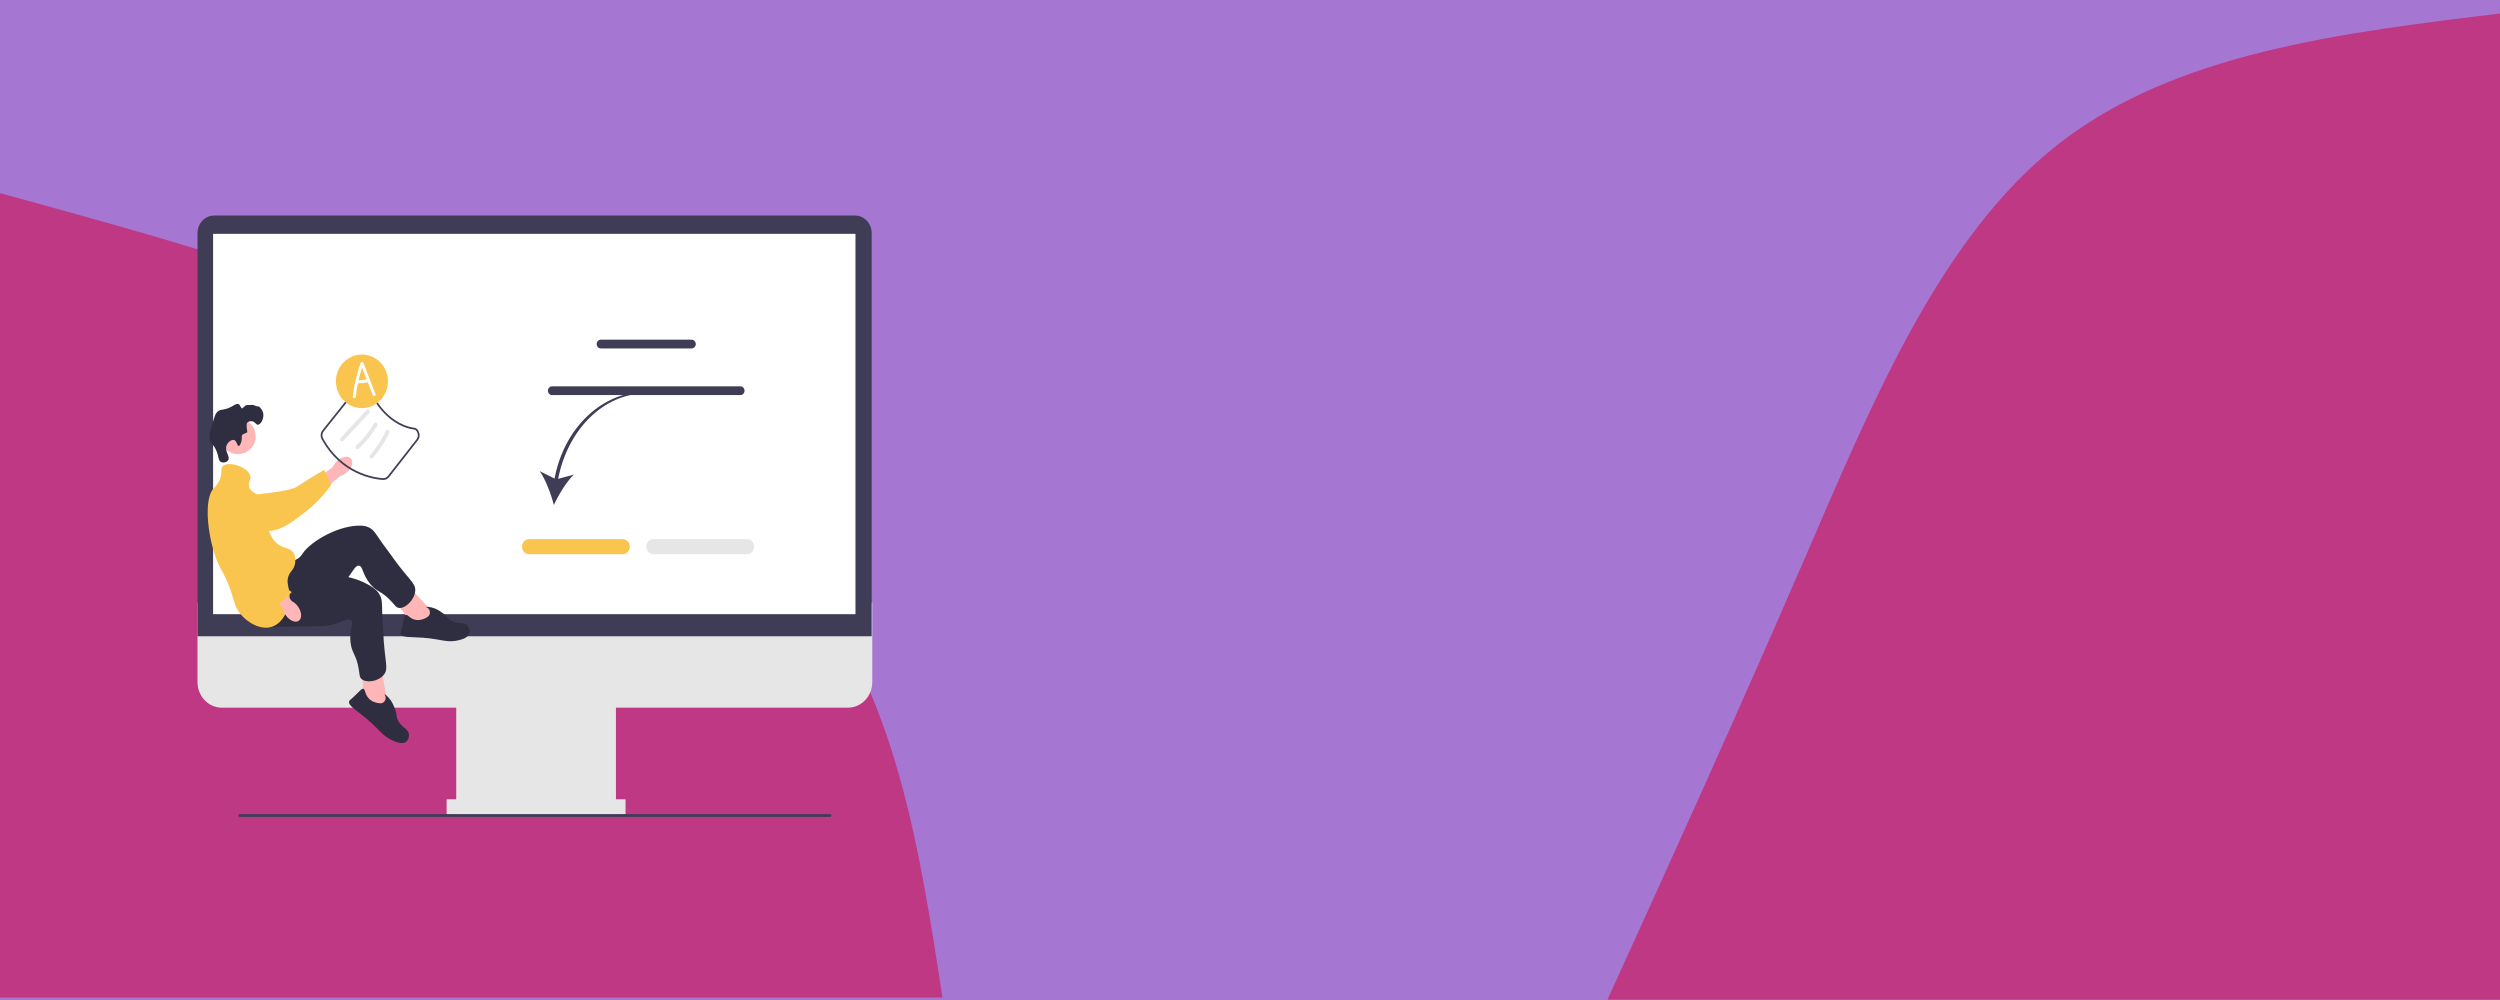 <svg width="1000" height="400" xmlns="http://www.w3.org/2000/svg" version="1.1">
 <rect width="100%" height="100%" fill="#808080" stroke="none"/>
 <g>
  <title>Layer 1</title>
  <path fill="#aa75dc" d="m-0.579,-20.105l1022.789,0l0,461.895l-1022.789,0l0,-461.895z" id="svg_1" opacity="0.9"/>
  <g id="svg_2" opacity="0.75">
   <path d="m1003,5.053c-66.6,8.005 -133.2,16.011 -180,52.858c-46.8,36.847 -73.9,102.536 -100.6,164.276c-26.7,61.741 -53,119.753 -79.4,177.655l360,0l0,-394.789z" fill="#C62368" id="svg_3"/>
  </g>
  <g id="svg_4" opacity="0.75">
   <path d="m-0.895,77c60.253,16.547 120.401,33.094 178.975,57.871c58.574,24.776 115.468,57.692 148.324,103.129c32.856,45.438 41.673,103.219 50.596,161l-377.895,0l0,-322z" fill="#C62368" id="svg_5"/>
  </g>
  <g id="svg_13" stroke-width="0">
   <g id="svg_14">
    <path id="svg_15" d="m339.197,283.067l-250.482,0c-5.357,0 -9.715,-4.586 -9.715,-10.224l0,-31.725l269.912,0l0,31.725c0,5.637 -4.358,10.224 -9.715,10.224l-0,0z" fill="#e6e6e6"/>
    <rect id="svg_16" x="182.498" y="277.761" width="63.876" height="48.013" fill="#e6e6e6"/>
    <rect id="svg_17" x="178.656" y="319.709" width="71.56" height="6.065" fill="#e6e6e6"/>
    <path id="svg_18" d="m348.672,254.512l-269.672,0l0,-161.283c0,-3.869 2.991,-7.016 6.667,-7.016l256.338,0c3.676,0 6.667,3.147 6.667,7.016l0,161.283z" fill="#3f3d56"/>
    <rect id="svg_19" x="85.244" y="93.541" width="256.945" height="152.126" fill="#fff"/>
   </g>
   <g id="svg_20">
    <path id="svg_7" d="m135.004,184.212c1.967,-1.71 4.399,-2.028 5.433,-0.711c1.034,1.317 0.278,3.771 -1.69,5.481c-0.777,0.695 -1.701,1.183 -2.694,1.425l-8.42,7.135l-3.097,-4.229l8.629,-6.585c0.413,-0.981 1.044,-1.844 1.839,-2.516l0,0l-0,-0z" fill="#ffb6b6"/>
    <path id="svg_21" d="m86.34,200.31c-0.004,-0.316 -0.001,-3.068 1.935,-4.807c2.224,-1.998 5.363,-1.189 6.464,-0.906c2.543,0.655 2.751,1.803 5.139,2.983c4.468,2.207 -1.13,1.077 1.528,0.37c0.92,-0.245 14.159,-1.211 17.454,-3.345c6.409,-4.151 10.776,-6.668 10.776,-6.668l2.855,6.008s-4.128,6.04 -9.938,10.515c-5.959,4.59 -8.939,6.885 -13.467,7.772c-0.39,0.076 -9.981,1.8 -17.705,-4.273c-1.762,-1.385 -4.99,-3.923 -5.041,-7.647l0,0z" fill="#f9c54f"/>
    <circle id="svg_22" cx="95.196" cy="174.565" r="7.087" fill="#ffb6b6"/>
    <g id="svg_23">
     <polygon id="svg_24" points="173.078,244.873 162.837,233.841 157.55,239.645 165.18,250.222 172.749,251.133 173.078,244.873 " fill="#ffb6b6"/>
     <path id="svg_25" d="m114.598,224.186c0.599,0.052 2.503,0.454 4.322,-0.6c1.242,-0.719 1.879,-1.788 2.094,-2.128c2.668,-4.218 12.911,-10.794 22.103,-11.199c2.082,-0.092 3.452,0.162 4.697,0.845c1.766,0.969 2.471,2.356 4.712,5.607c1.226,1.778 2.582,3.453 3.823,5.22c7.263,10.343 10.016,11.155 9.735,14.471c-0.312,3.679 -4.083,7.17 -6.589,6.767c-1.026,-0.165 -1.424,-0.916 -2.795,-2.436c-4.02,-4.458 -5.684,-3.634 -8.546,-7.048c-3.342,-3.986 -2.904,-7.291 -4.648,-7.419c-1.617,-0.118 -2.304,2.701 -5.756,6.447c-1.579,1.714 -2.704,2.5 -6.131,5.002c-13.344,9.742 -13.557,10.427 -16.25,11.203c-1.178,0.34 -9.541,2.753 -12.52,-1.087c-4.662,-6.008 6.351,-24.117 11.749,-23.645l0,0l0,0z" fill="#2f2e41"/>
     <path id="svg_26" d="m169.947,247.366c0.753,-0.356 1.634,-0.772 1.917,-1.729c0.192,-0.648 0.081,-1.446 -0.315,-1.998c-0.457,-0.637 -1.134,-0.721 -1.107,-0.833c0.042,-0.172 1.642,-0.104 3.399,0.549c0.332,0.123 1.834,0.701 3.744,2.271c1.531,1.258 1.325,1.51 2.285,2.235c2.947,2.226 5.71,0.472 7.305,2.559c0.615,0.806 0.878,1.949 0.619,2.874c-0.52,1.857 -3.049,2.497 -4.431,2.826c-3.329,0.795 -5.848,0.146 -8.479,-0.321c-8.947,-1.587 -13.974,-0.142 -14.647,-2.323c-0.127,-0.413 0.08,-0.378 0.769,-3.407c0.681,-2.99 0.659,-3.811 1.238,-4.051c0.873,-0.36 1.459,1.279 3.658,1.84c1.949,0.497 3.556,-0.263 4.045,-0.493l0,0l-0,0z" fill="#2f2e41"/>
    </g>
    <g id="svg_27">
     <polygon id="svg_28" points="154.87,280.964 152.283,265.783 144.811,267.461 145.481,280.723 151.257,285.949 154.87,280.964 " fill="#ffb6b6"/>
     <path id="svg_29" d="m117.52,229.288c0.468,0.397 1.829,1.854 3.896,2.058c1.411,0.139 2.509,-0.369 2.868,-0.524c4.459,-1.913 16.443,-1.302 24.265,3.795c1.771,1.154 2.77,2.174 3.436,3.475c0.944,1.845 0.787,3.41 0.907,7.424c0.065,2.196 0.294,4.383 0.378,6.578c0.491,12.85 2.336,15.149 0.333,17.727c-2.222,2.86 -7.204,3.52 -9.063,1.706c-0.761,-0.743 -0.689,-1.599 -1.013,-3.667c-0.948,-6.064 -2.764,-6.366 -3.31,-10.882c-0.638,-5.273 1.488,-7.75 0.113,-8.885c-1.275,-1.053 -3.348,0.874 -8.203,1.933c-2.222,0.485 -3.572,0.471 -7.742,0.516c-16.24,0.176 -16.782,0.616 -19.424,-0.332c-1.156,-0.415 -9.363,-3.36 -9.78,-8.298c-0.651,-7.726 18.124,-16.202 22.339,-12.622l0,0l0,0z" fill="#2f2e41"/>
     <path id="svg_30" d="m150.949,281.176c0.813,0.151 1.764,0.327 2.509,-0.298c0.504,-0.423 0.839,-1.148 0.805,-1.839c-0.039,-0.797 -0.554,-1.266 -0.471,-1.343c0.126,-0.117 1.415,0.884 2.52,2.463c0.209,0.298 1.143,1.663 1.887,4.091c0.596,1.945 0.291,2.032 0.698,3.199c1.25,3.583 4.473,3.765 4.679,6.434c0.079,1.03 -0.314,2.132 -1.022,2.744c-1.421,1.23 -3.855,0.264 -5.175,-0.28c-3.178,-1.309 -4.917,-3.335 -6.845,-5.276c-6.557,-6.6 -11.487,-8.375 -10.88,-10.577c0.115,-0.417 0.267,-0.266 2.455,-2.365c2.159,-2.072 2.579,-2.764 3.186,-2.62c0.915,0.218 0.525,1.921 2.045,3.684c1.347,1.563 3.083,1.884 3.61,1.982l-0,0z" fill="#2f2e41"/>
    </g>
    <path id="svg_31" d="m96.551,176.566c0.387,-1.457 -0.099,-1.988 0.397,-2.643c0,-0 0.199,-0.263 1.983,-0.974l0,0c-0.526,-3.212 -0.132,-3.755 -0.132,-3.755c0.454,-0.626 1.363,-0.777 1.983,-0.695c1.309,0.173 1.541,1.419 2.379,1.391c1.157,-0.039 2.546,-2.477 2.115,-4.59c-0.351,-1.724 -1.867,-3.004 -2.247,-2.782c-0.377,0.22 -1.733,-0.751 -2.247,-0.556c-0.351,0.133 -2.004,-0.044 -2.379,0.139c-0.409,0.2 -1.582,1.444 -1.694,1.287c-0.779,-1.089 -0.762,-1.47 -1.214,-1.705c-0.801,-0.416 -1.671,0.353 -3.172,1.113c-3.088,1.563 -3.992,0.631 -5.419,1.947c-0.721,0.665 -1.107,1.936 -1.85,4.451c-1.04,3.517 -1.559,5.275 -1.057,6.954c0.512,1.712 1.266,1.34 2.379,3.755c1.239,2.689 0.812,4.252 1.983,4.868c0.905,0.476 2.359,0.173 2.908,-0.695c0.94,-1.487 -1.489,-3.498 -0.661,-5.842c0.509,-1.438 2.078,-2.529 3.04,-2.225c1.088,0.343 1.168,2.396 1.85,2.364c0.584,-0.027 0.99,-1.554 1.057,-1.808l-0,0l0,0z" fill="#2f2e41"/>
    <path id="svg_32" d="m89.018,186.58c2.035,-2.401 10.324,0.084 11.102,3.894c0.32,1.567 -0.861,2.229 -0.529,4.033c0.487,2.639 3.242,2.459 5.287,5.146c2.903,3.814 -0.088,7.543 3.172,13.909c0.697,1.36 1.284,2.507 2.511,3.616c2.817,2.546 5.438,1.673 6.873,4.033c1.073,1.765 0.632,3.941 0.529,4.451c-0.423,2.09 -1.571,2.599 -2.379,4.312c-1.345,2.849 0.178,4.941 0.264,8.345c0.108,4.259 -2.043,10.163 -6.344,12.1c-4.832,2.176 -10.661,-1.428 -13.481,-5.007c-1.683,-2.136 -2.171,-4.106 -2.908,-6.537c-3.291,-10.867 -5.149,-9.884 -7.666,-18.498c-2.877,-9.848 -3.442,-21.385 0,-25.035c0.456,-0.484 1.712,-1.602 2.511,-3.616c1.076,-2.71 0.146,-4.071 1.057,-5.146l0,0l0,-0z" fill="#f9c54f"/>
    <g id="svg_33">
     <path id="svg_6" d="m119.087,242.476c1.578,2.11 1.822,4.676 0.546,5.733c-1.276,1.056 -3.589,0.203 -5.167,-1.908c-0.641,-0.834 -1.084,-1.817 -1.29,-2.868l-6.578,-9.027l3.399,-2.728l6.743,8.805c0.922,0.458 1.727,1.142 2.347,1.994l0,0l0,0z" fill="#ffb6b6"/>
     <path id="svg_34" d="m94.997,195.731c0.293,-0.069 2.854,-0.627 4.867,1.012c2.313,1.884 2.201,5.282 2.162,6.474c-0.091,2.753 -1.116,3.202 -1.726,5.903c-1.141,5.053 1.032,9.749 2.233,12.343c0.416,0.898 1.751,3.646 4.409,6.605c5.169,5.755 9.782,8.784 9.782,8.784l-4.955,4.635s-7.893,-2.532 -13.241,-7.604c-5.486,-5.203 -13.922,-23.611 -15.671,-28.095c-0.151,-0.386 1.983,5.892 6.056,-3.305c0.929,-2.098 2.632,-5.941 6.085,-6.753l0,0l0,0z" fill="#f9c54f"/>
    </g>
   </g>
   <g id="svg_35">
    <path id="svg_36" d="m221.816,191.413l-5.916,-2.949c2.427,3.564 4.517,9.129 5.637,13.558c1.895,-4.125 4.951,-9.173 7.975,-12.188l-6.253,1.693c3.853,-19.871 18.345,-34.137 34.94,-34.137l0.235,-0.718c-17.334,0 -32.684,14.068 -36.618,34.741l-0,0z" fill="#3f3d56"/>
    <path id="svg_37" d="m249.046,221.69l-37.381,0c-1.585,0 -2.875,-1.357 -2.875,-3.026s1.29,-3.026 2.875,-3.026l37.381,0c1.585,0 2.875,1.357 2.875,3.026s-1.29,3.026 -2.875,3.026z" fill="#f9c54f"/>
    <path id="svg_38" d="m298.785,221.69l-37.381,0c-1.585,0 -2.875,-1.357 -2.875,-3.026s1.29,-3.026 2.875,-3.026l37.381,0c1.585,0 2.875,1.357 2.875,3.026s-1.29,3.026 -2.875,3.026z" fill="#e6e6e6"/>
   </g>
   <g id="svg_39">
    <path id="svg_40" d="m276.656,139.373l-36.336,0c-0.916,0 -1.661,-0.784 -1.661,-1.748s0.745,-1.748 1.661,-1.748l36.336,0c0.916,0 1.661,0.784 1.661,1.748s-0.745,1.748 -1.661,1.748l0,0z" fill="#3f3d56"/>
    <path id="svg_41" d="m296.155,158.025l-75.332,0c-0.916,0 -1.661,-0.784 -1.661,-1.748s0.745,-1.748 1.661,-1.748l75.332,0c0.916,0 1.661,0.784 1.661,1.748c0,0.964 -0.745,1.748 -1.661,1.748z" fill="#3f3d56"/>
   </g>
   <path id="svg_42" d="m95.333,326.221c0,0.314 0.24,0.566 0.538,0.566l236.169,0c0.298,0 0.538,-0.252 0.538,-0.566c0,-0.314 -0.24,-0.566 -0.538,-0.566l-236.169,0c-0.298,0 -0.538,0.252 -0.538,0.566z" fill="#3f3d56"/>
   <path id="svg_43" d="m153.324,191.991c-0.064,0 -0.128,-0.002 -0.192,-0.007c-3.784,-0.256 -16.733,-2.184 -24.463,-16.249c-0.637,-1.158 -0.512,-2.63 0.312,-3.663l14.316,-17.95c0.585,-0.734 1.49,-1.157 2.406,-1.145c0.633,0.016 2.132,0.184 2.423,1.4c1.72,7.184 8.982,15.63 17.715,16.75c0.885,0.113 1.596,0.944 1.901,2.223c0.238,0.995 0.018,2.022 -0.604,2.815l-11.468,14.655c-0.583,0.744 -1.438,1.171 -2.346,1.171l0,0l0,-0zm-7.676,-38.292c-0.7,0 -1.38,0.33 -1.825,0.888l-14.316,17.95c-0.639,0.801 -0.737,1.941 -0.244,2.837c7.56,13.755 20.215,15.64 23.913,15.89c0.755,0.053 1.48,-0.285 1.964,-0.903l11.469,-14.655c0.482,-0.615 0.652,-1.409 0.468,-2.18c-0.18,-0.755 -0.621,-1.593 -1.318,-1.682c-9.022,-1.156 -16.523,-9.875 -18.298,-17.29c-0.144,-0.6 -1.009,-0.835 -1.772,-0.854c-0.014,-0 -0.027,-0 -0.041,-0l0,0l0,-0z" fill="#3f3d56"/>
   <path id="svg_44" d="m137.345,176.326l10.321,-11.074c0.706,-0.757 -0.4,-1.922 -1.106,-1.164l-10.321,11.074c-0.706,0.757 0.4,1.922 1.106,1.164l0,0z" fill="#e6e6e6"/>
   <path id="svg_45" d="m143.574,179.446c2.849,-2.687 5.324,-5.798 7.351,-9.211c0.535,-0.901 -0.818,-1.728 -1.351,-0.831c-1.96,3.3 -4.353,6.281 -7.106,8.878c-0.751,0.709 0.358,1.87 1.106,1.164l0,0l-0,0z" fill="#e6e6e6"/>
   <path id="svg_46" d="m149.189,183.182c2.594,-3.023 4.801,-6.397 6.539,-10.037c0.451,-0.944 -0.898,-1.779 -1.351,-0.831c-1.679,3.517 -3.788,6.782 -6.295,9.704c-0.673,0.785 0.43,1.953 1.106,1.164l0,0l0,0l0,0z" fill="#e6e6e6"/>
   <g id="svg_47">
    <ellipse id="svg_48" cx="144.767" cy="152.525" rx="10.406" ry="10.72" fill="#f9c54f"/>
    <path id="svg_49" d="m150.181,157.61c-1.6,-4.141 -3.201,-8.281 -4.801,-12.422c-0.221,-0.572 -0.913,-0.592 -1.129,0c-1.581,4.341 -2.615,8.871 -3.111,13.49c-0.085,0.787 1.087,0.78 1.171,0c0.194,-1.807 0.483,-3.601 0.854,-5.376c1.319,0.073 2.648,-0.083 3.921,-0.454c0.656,1.697 1.311,3.393 1.967,5.09c0.28,0.725 1.413,0.408 1.129,-0.328l0,0zm-6.752,-5.527c0.394,-1.699 0.867,-3.378 1.416,-5.03l1.795,4.643c-1.051,0.29 -2.126,0.42 -3.211,0.386l0,0z" fill="#fff"/>
   </g>
  </g>
  <path fill="none" id="svg_8" d="m20.158,32c0,0 2.143,0.398 4.211,0c5.566,-1.072 9.474,-2.105 18.947,-2.105c12.632,0 27.368,0 35.789,0c7.368,0 13.684,0 18.947,0c6.316,0 14.737,0 22.105,0c5.263,0 12.433,1.81 23.158,4.211c20.774,4.649 50.131,12.366 85.263,18.947c31.314,5.866 48.421,4.211 54.737,4.211l2.105,0"/>
  <rect fill="none" x="382.474" y="47.316" width="0" height="1.053" id="svg_11"/>
 </g>

</svg>